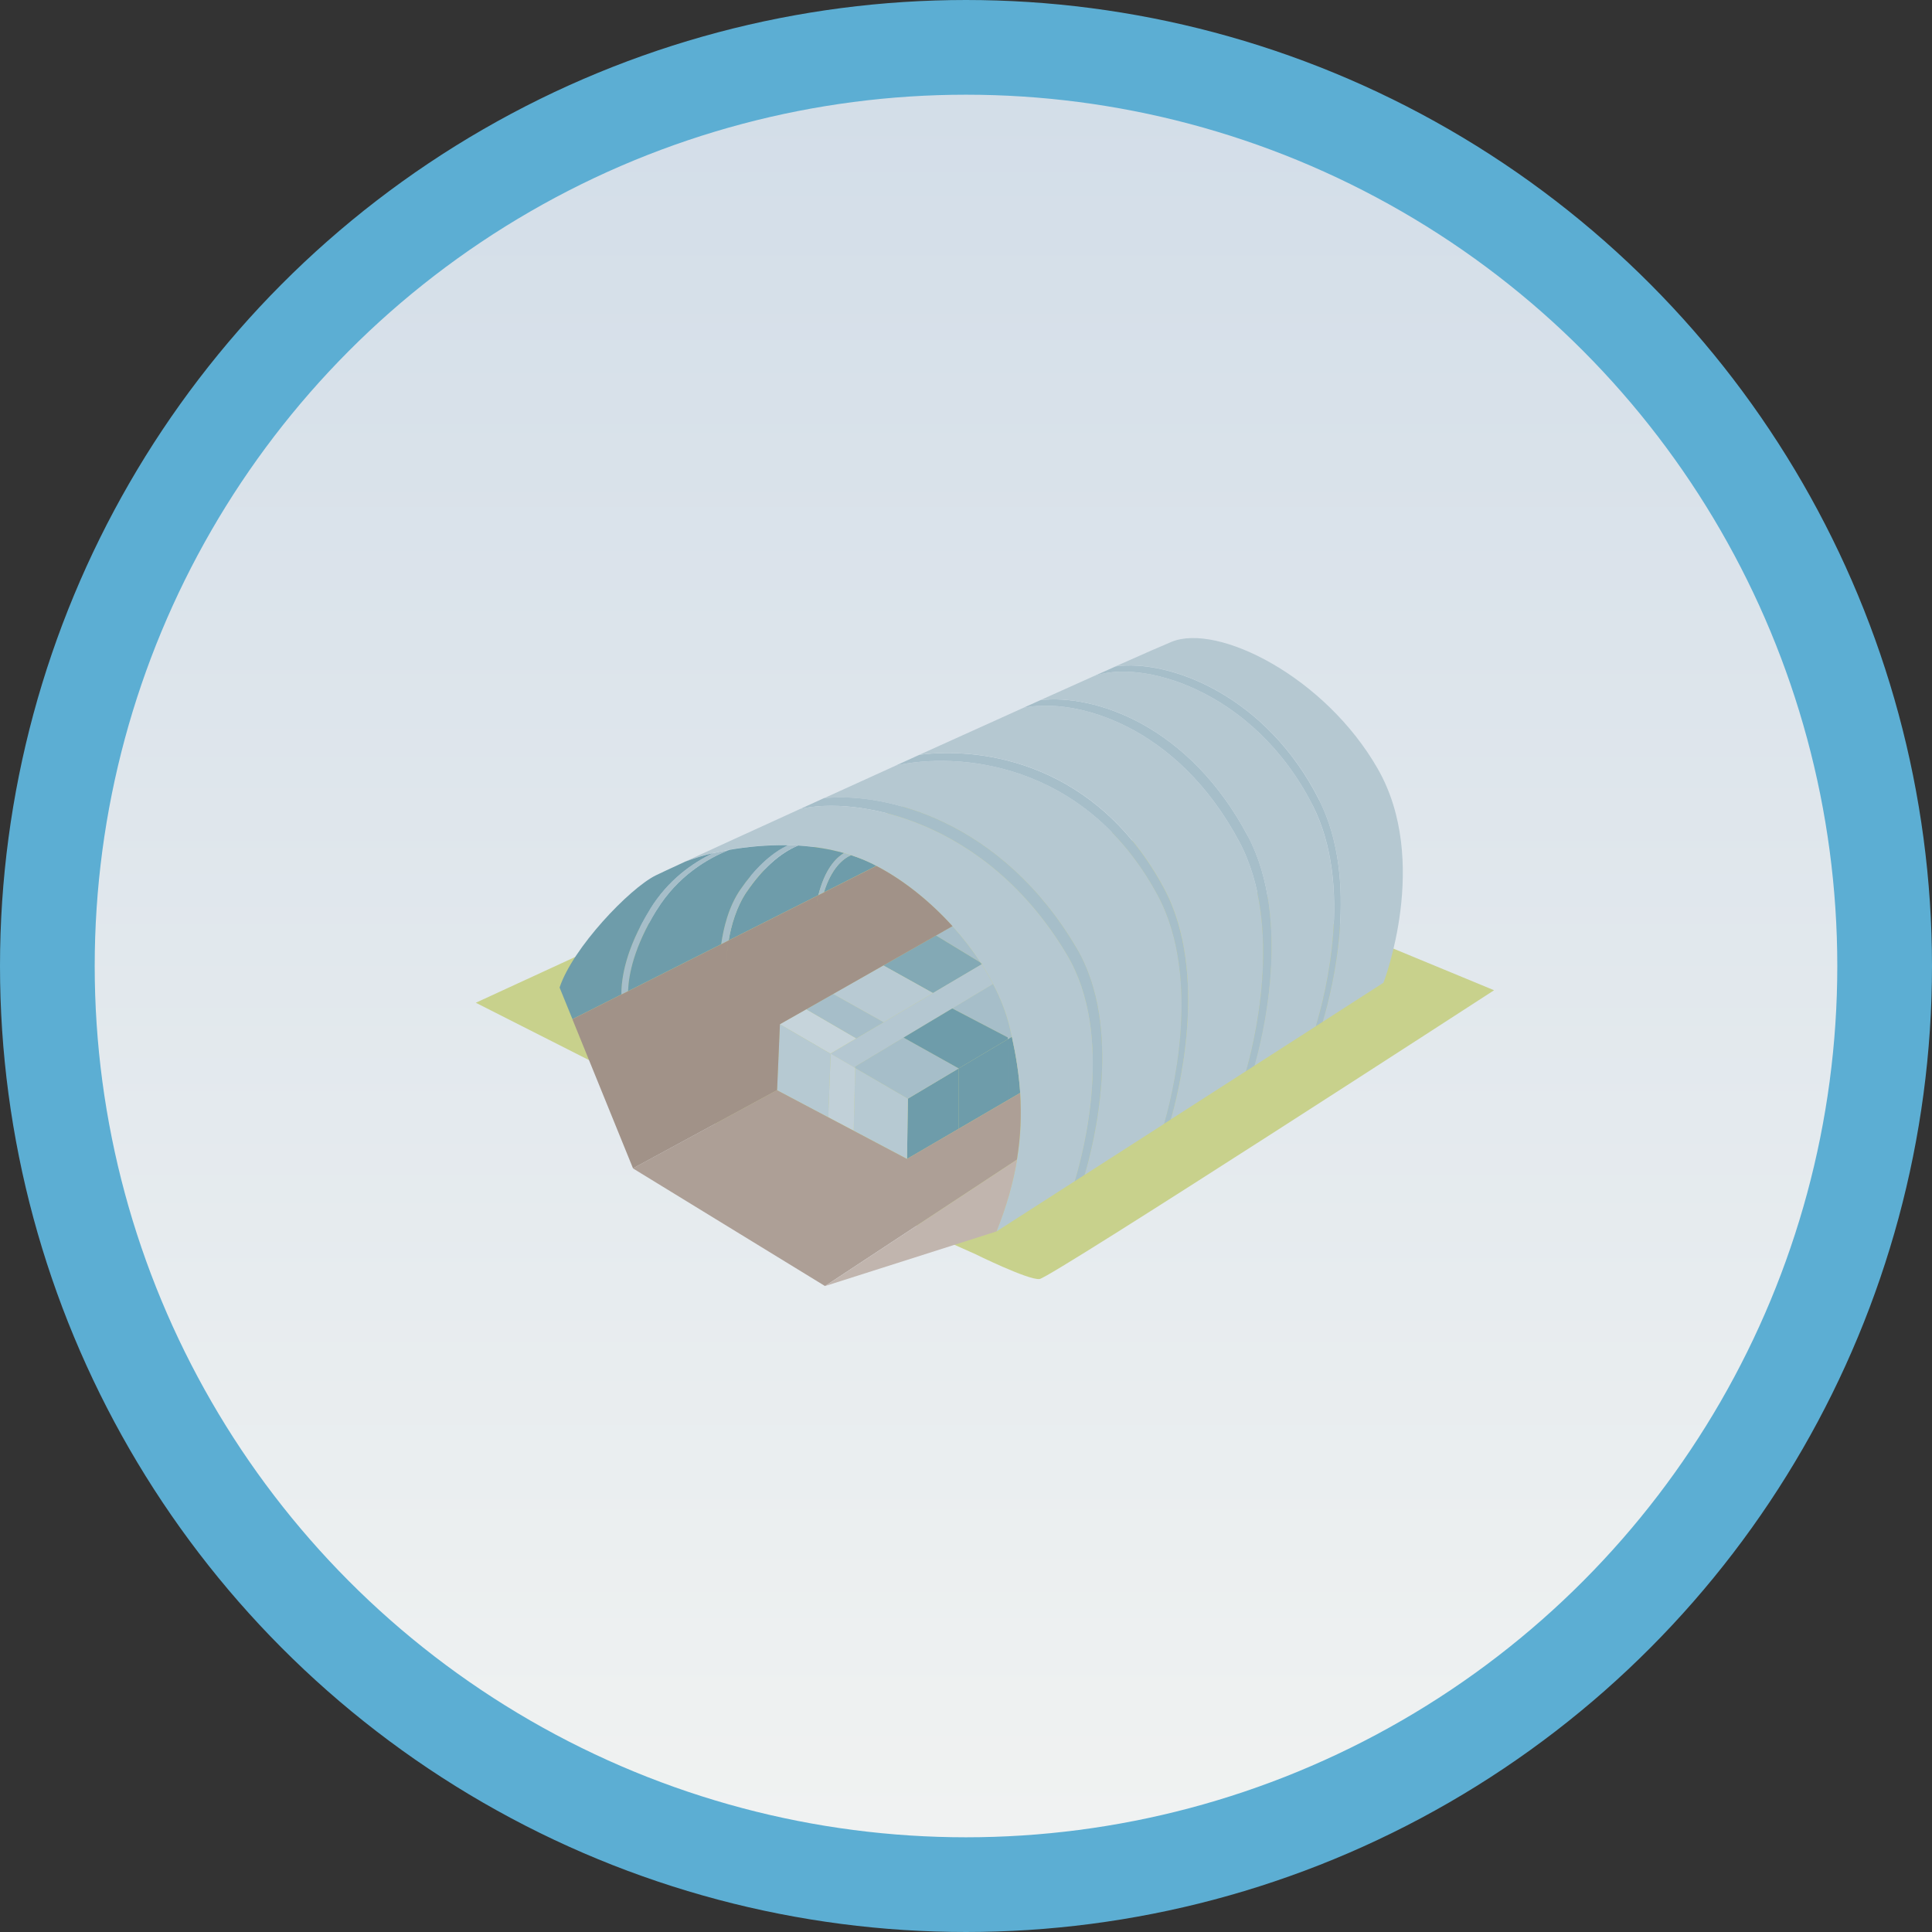 <?xml version="1.0" encoding="UTF-8"?><svg id="Calque_2" xmlns="http://www.w3.org/2000/svg" xmlns:xlink="http://www.w3.org/1999/xlink" viewBox="0 0 306 306"><rect x="0" y="0" width="306" height="306" fill="#333333" stroke="none"/><defs><style>.cls-1{fill:url(#Dégradé_sans_nom_2);stroke:#5caed3;stroke-linecap:round;stroke-linejoin:round;stroke-width:15px;}.cls-2{fill:#b4c7d1;}.cls-3{fill:#b5c8d1;}.cls-4{fill:#b8cad3;}.cls-5{fill:#a19288;}.cls-6{fill:#b6c9d2;}.cls-7{fill:#c1d0d8;}.cls-8{fill:#c1b5ae;}.cls-9{fill:#a6bec9;}.cls-10{fill:#c6d4db;}.cls-11{fill:#ad9f96;}.cls-12{fill:#c8d18c;}.cls-13{fill:#6e9caa;}.cls-14{fill:#83a9b5;}</style><linearGradient id="Dégradé_sans_nom_2" x1="153" y1="-403.11" x2="153" y2="-112.11" gradientTransform="translate(0 -104.61) scale(1 -1)" gradientUnits="userSpaceOnUse"><stop offset="0" stop-color="#f1f3f2"/><stop offset="1" stop-color="#d2dde8"/></linearGradient></defs><g id="Calque_2-2"><g><circle class="cls-1" cx="153" cy="153" r="145.5"/><path class="cls-12" d="M149.94,196.61l4.47,1.99s8.45,4.18,10.24,3.98,71.99-45.74,71.99-45.74l-82.73-34.21-78.55,36.19,74.58,37.79h0Z"/><g><g><path class="cls-13" d="M159.61,174.25l1.97-1.15c-.2-3.01-.67-5.95-1.32-8.9l-.65,.39v9.66h0Z"/><polygon class="cls-13" points="151.84 169.22 151.86 169.24 151.86 178.77 159.61 174.25 159.61 164.6 151.84 169.22"/><path class="cls-9" d="M155.3,152.45c-1.3-2-2.8-3.94-4.45-5.77l-2.6,1.48,7.05,4.29h0Z"/><polygon class="cls-13" points="151.84 169.22 143.8 174.01 143.66 183.55 151.86 178.77 151.86 169.24 151.84 169.22"/><polygon class="cls-6" points="135.45 169.15 135.21 179.09 143.66 183.55 143.8 174.01 135.45 169.15"/><path class="cls-9" d="M159.61,164.31v.28l.65-.39c-.11-.51-.23-1.03-.35-1.54-.54-2.26-1.45-4.56-2.63-6.83l-6.46,3.88,8.8,4.6h-.01Z"/><path class="cls-14" d="M139.91,152.91l7.86,4.38,7.71-4.55c-.06-.09-.12-.19-.18-.28l-7.05-4.29-8.34,4.74Z"/><path class="cls-2" d="M148.88,157.9l-1.1-.61-7.81,4.61,.86,.48-.86-.48-4.35,2.57,1.03,.6-1.03-.6-4.04,2.39v.05l3.87,2.25v-.22l7.66-4.59-1.39-.78,1.39,.78,7.71-4.63-1.2-.62,1.2,.62,6.46-3.88c-.54-1.05-1.14-2.08-1.8-3.11l-7.71,4.55,1.1,.61h0Z"/><path class="cls-10" d="M131.57,166.85l4.04-2.39-7.92-4.61-4.18,2.37,8.05,4.68v-.05h.01Z"/><polygon class="cls-9" points="139.96 161.9 131.96 157.42 127.7 159.85 135.62 164.46 139.96 161.9"/><polygon class="cls-9" points="142.91 172.22 143.8 174.01 151.84 169.22 143.11 164.34 135.45 168.94 135.45 169.15 143.8 174.01 142.91 172.22"/><path class="cls-9" d="M155.62,152.65l-.33-.2c.06,.09,.12,.19,.18,.28l.14-.08h.01Z"/><path class="cls-3" d="M208.98,126.8c6.36,12.65,2.08,29.77,.51,35.04l9.63-6.19s7.46-19.24-.89-33.86c-8.35-14.62-25.36-23.12-32.66-20.14-1.27,.52-4.46,1.92-8.86,3.88,8.39-1.16,23.86,4.5,32.28,21.25v.02Z"/><polygon class="cls-4" points="147.77 157.29 139.91 152.91 131.96 157.42 139.96 161.9 147.77 157.29"/><polygon class="cls-13" points="159.61 164.6 159.61 164.31 150.82 159.72 143.11 164.34 151.84 169.22 159.61 164.6"/><path class="cls-7" d="M131.57,166.9c-.02,.62-.28,7.04-.39,10.05l4.03,2.13,.24-9.93-3.87-2.25h-.01Z"/><path class="cls-6" d="M123.52,162.23l-.45,10.44,2.83-1.79-2.83,1.79,8.11,4.29c.11-3.01,.37-9.43,.39-10.05l-8.05-4.68Z"/><path class="cls-9" d="M102.94,144.03c-3.9,6.34-4.54,11-4.53,13.48l1.06-.53c.11-2.61,.95-7.01,4.51-12.8,3.35-5.44,8.06-8.21,11.55-9.58-.94,.16-1.81,.34-2.59,.53-3.25,1.54-7.13,4.24-10.01,8.91h.01Z"/><path class="cls-3" d="M183.33,141.72c-11.6-21.41-32.03-22.59-41.44-20.47-3.88,1.76-7.72,3.51-11.39,5.18,9.63-1.02,28.11,3.51,40.01,23.74,7.42,12.6,2.71,31.07,1.27,35.92l12.6-8.09c.99-3.32,6.27-22.77-1.05-36.27h0Z"/><path class="cls-9" d="M184.37,140.72c-10.59-19.75-28.54-22.48-38.75-21.17-1.25,.57-2.49,1.13-3.74,1.7,9.42-2.12,29.84-.93,41.44,20.47,7.32,13.5,2.04,32.94,1.05,36.27l1.07-.69c1.05-3.6,6.18-23.05-1.07-36.58Z"/><path class="cls-9" d="M170.5,150.16c-11.9-20.23-30.38-24.76-40.01-23.74-1.28,.58-2.54,1.16-3.77,1.72,8.67-2.05,29.37,1.37,42.29,23.13,7.55,12.71,2.53,31.44,1.2,35.82l1.57-1.01c1.44-4.85,6.14-23.32-1.27-35.92h0Z"/><path class="cls-3" d="M196.31,133.36c-9.86-18.55-26-22.96-34.23-21.25-5.18,2.34-10.81,4.88-16.45,7.43,10.21-1.31,28.16,1.42,38.75,21.17,7.25,13.53,2.12,32.98,1.07,36.58l11.9-7.64c.95-3.24,6.18-22.7-1.04-36.29h0Z"/><path class="cls-9" d="M197.65,132.44c-9.34-17.63-24.31-22.53-32.86-21.55-.89,.4-1.79,.81-2.71,1.22,8.23-1.71,24.37,2.7,34.23,21.25,7.22,13.59,1.99,33.05,1.04,36.29l1.37-.88c1.02-3.51,6.09-22.82-1.06-36.34h0Z"/><path class="cls-13" d="M130.5,141.33l8.3-4.19c-.17-.09-.34-.19-.52-.28-1.13-.57-2.3-1.03-3.49-1.42-1.32,.59-3.11,2.09-4.29,5.88h0Z"/><path class="cls-3" d="M207.94,127.62c-9.4-18.57-27.59-23.42-34.9-20.43h-.02c-2.51,1.13-5.28,2.37-8.24,3.7,8.55-.99,23.52,3.91,32.86,21.55,7.16,13.52,2.08,32.82,1.06,36.34l9.7-6.23c1.54-5.08,5.94-22.26-.47-34.92h.01Z"/><path class="cls-3" d="M169.01,151.26c-12.93-21.75-33.62-25.17-42.29-23.13-7.49,3.41-13.98,6.38-18.15,8.31,.76-.28,1.53-.54,2.28-.77,.59-.18,1.3-.37,2.1-.56,3.49-1.66,6.25-1.98,6.25-1.98,0,0-2.76,.32-6.25,1.98,.78-.18,1.65-.36,2.59-.53,2.72-1.07,4.7-1.3,4.7-1.3,0,0-1.98,.23-4.7,1.3,2.65-.46,5.86-.8,9.27-.73,1.23-.58,2.49-.93,3.78-1.02-1.29,.09-2.56,.44-3.78,1.02,.52,.01,1.05,.03,1.58,.06,1.06-.44,2.14-.71,3.24-.79-1.1,.08-2.19,.35-3.24,.79,2.41,.14,4.88,.52,7.29,1.2,1.24-.73,2.22-.64,2.22-.64,0,0-.98-.09-2.22,.64,.37,.1,.74,.21,1.11,.33,.98-.44,1.7-.37,1.7-.37,0,0-.72-.06-1.7,.37,1.19,.39,2.36,.85,3.49,1.42,.17,.09,.34,.19,.52,.28l3.21-1.62-3.21,1.62c4.31,2.25,8.51,5.62,12.05,9.54l2.05-1.17-2.05,1.17c1.65,1.82,3.15,3.76,4.45,5.77l.33,.2,.71-.42-.71,.42,2.5,1.52-2.5-1.52-.14,.08c.66,1.02,1.25,2.06,1.8,3.11l.54-.33-.54,.33c1.18,2.27,2.09,4.57,2.63,6.83,.12,.51,.24,1.03,.35,1.54l2.33-1.39-2.33,1.39c.65,2.95,1.12,5.89,1.32,8.9l1.02-.59-1.02,.59c.44,6.65-.44,13.65-3.76,21.93l12.38-7.95c1.34-4.38,6.36-23.11-1.2-35.82h0Z"/><path class="cls-9" d="M208.98,126.8c-8.42-16.76-23.89-22.42-32.28-21.25-1.15,.51-2.38,1.06-3.68,1.64h.02c7.31-2.99,25.5,1.86,34.9,20.43,6.41,12.67,2.01,29.84,.47,34.92l1.08-.7c1.57-5.27,5.84-22.39-.51-35.04h0Z"/><path class="cls-13" d="M118.3,141.19c-1.68,2.44-2.49,5.41-2.89,7.75l14.21-7.16c1.03-4.04,2.71-5.85,4.07-6.66-2.41-.68-4.88-1.05-7.29-1.2-2.94,1.22-5.68,3.76-8.09,7.27h-.01Z"/><path class="cls-9" d="M129.61,141.78l.89-.45c1.18-3.79,2.98-5.29,4.29-5.88-.37-.12-.74-.23-1.11-.33-1.37,.81-3.04,2.62-4.07,6.66h0Z"/><path class="cls-9" d="M117.26,140.9c-1.9,2.76-2.7,6.22-3.03,8.64l1.18-.6c.4-2.33,1.22-5.31,2.89-7.75,2.41-3.51,5.15-6.05,8.09-7.27-.53-.03-1.06-.05-1.58-.06-2.74,1.29-5.29,3.74-7.55,7.03h0Z"/><path class="cls-13" d="M102.94,144.03c2.88-4.67,6.76-7.37,10.01-8.91-.8,.19-1.51,.38-2.1,.56-.75,.23-1.51,.49-2.28,.77-2.51,1.16-4.19,1.94-4.73,2.21-4.18,2.09-13.13,11.48-15.21,17.75l2.04,5.01,7.75-3.91c-.02-2.48,.63-7.15,4.53-13.48h-.01Z"/><path class="cls-5" d="M123.52,162.23l-2.98-1.49,2.98,1.49,4.18-2.37-1.04-.61,1.04,.61,4.27-2.43-1.28-.72,1.28,.72,7.95-4.52-1.48-.82,1.48,.82,8.34-4.74-1.16-.71,1.16,.71,2.6-1.48c-3.54-3.92-7.74-7.29-12.05-9.54l-8.3,4.19c-.21,.67-.4,1.42-.57,2.25,.17-.83,.36-1.57,.57-2.25l-.89,.45c-.1,.38-.19,.78-.28,1.2,.08-.42,.18-.82,.28-1.2l-14.21,7.16c-.38,2.24-.39,3.89-.39,3.89,0,0,0-1.65,.39-3.89l-1.18,.6c-.25,1.77-.25,2.99-.25,2.99,0,0,0-1.22,.25-2.99l-14.76,7.44c-.07,1.75,.19,2.71,.19,2.71,0,0-.26-.96-.19-2.71l-1.06,.53c0,1.32,.2,2.03,.2,2.03,0,0-.19-.71-.2-2.03l-7.75,3.91,9.6,23.62,22.82-12.38,.45-10.44h-.01Z"/><path class="cls-13" d="M103.98,144.18c-3.57,5.8-4.41,10.19-4.51,12.8l14.76-7.44c.34-2.43,1.13-5.88,3.03-8.64,2.27-3.3,4.82-5.74,7.55-7.03-3.41-.07-6.62,.27-9.27,.73-3.49,1.38-8.2,4.14-11.55,9.58h-.01Z"/></g><g><path class="cls-11" d="M161.58,173.11l-1.97,1.15h0l-7.76,4.52h0l-8.2,4.78-.45,3.73,.45-3.73-8.45-4.47-.06,2.38,.06-2.38-4.03-2.13c-.03,.85-.05,1.43-.05,1.53,0-.09,.02-.68,.05-1.53l-8.11-4.29-22.82,12.38,30.43,18.64,30.39-20.02c.61-3.69,.73-7.17,.51-10.56h.01Z"/><path class="cls-8" d="M130.68,203.69l27.15-8.65c1.62-4.06,2.66-7.81,3.25-11.37l-30.39,20.02h-.01Z"/></g></g></g></g></svg>